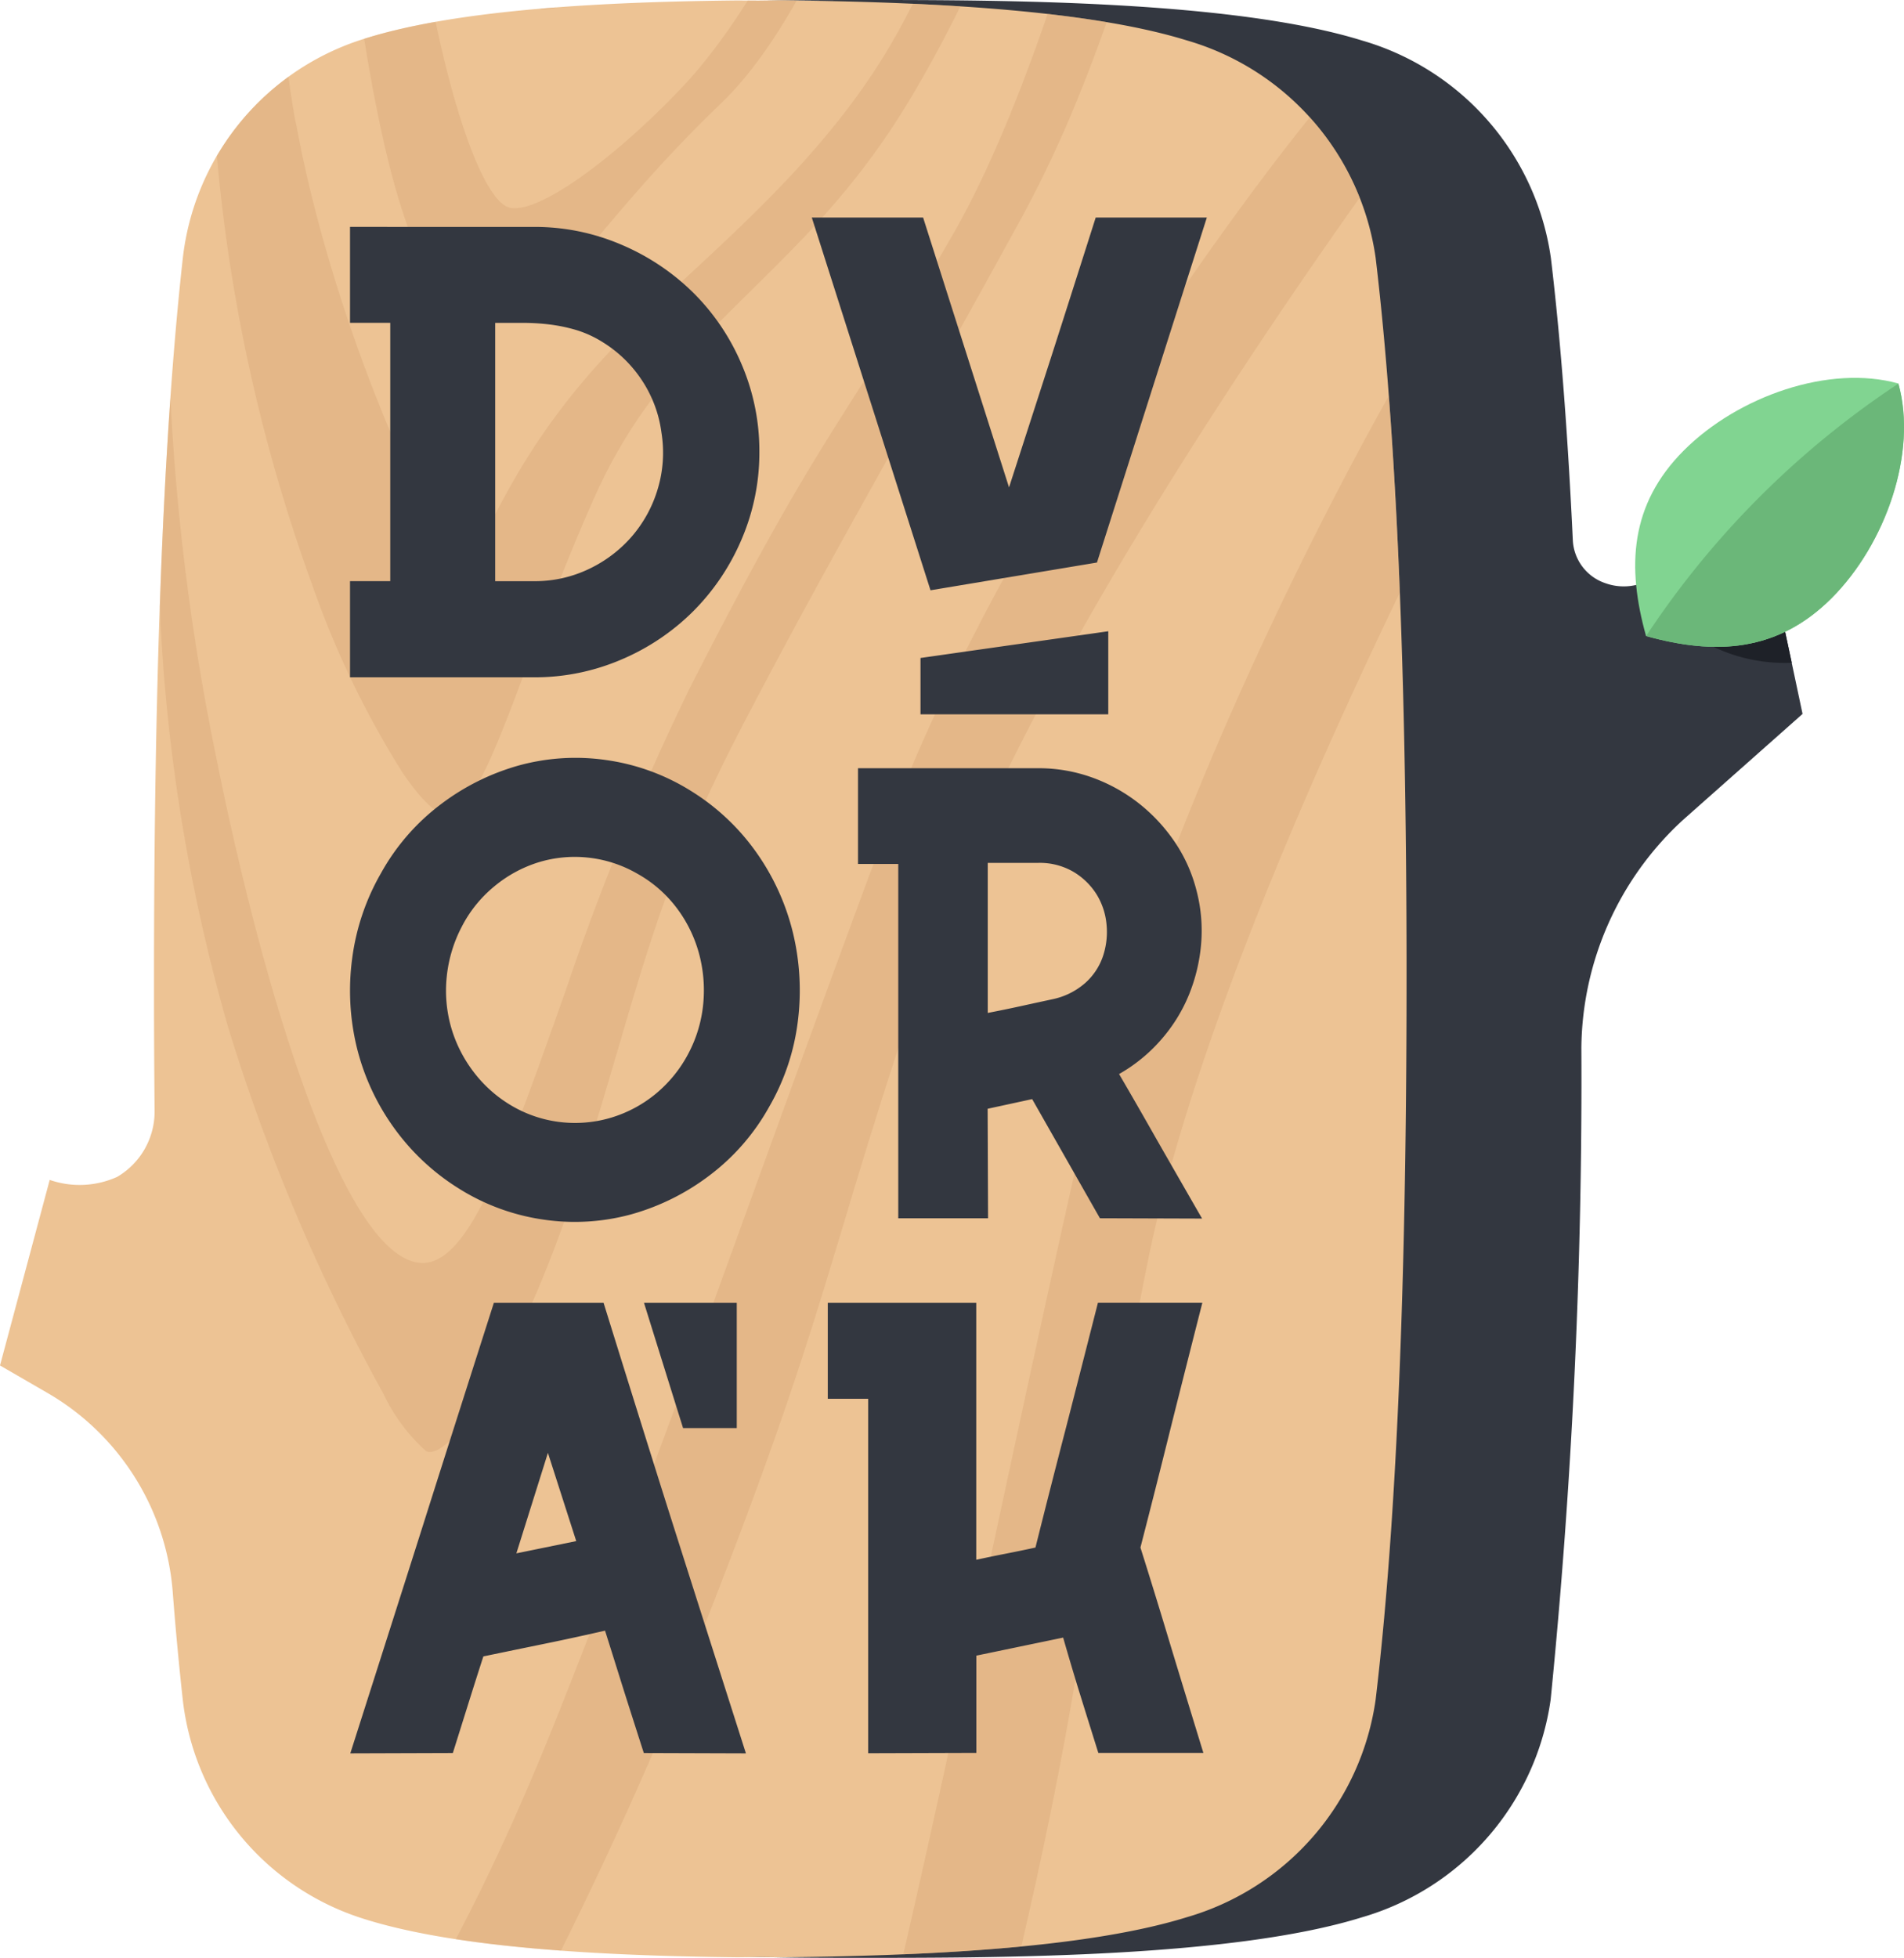 <?xml version="1.0" encoding="UTF-8"?> <svg xmlns="http://www.w3.org/2000/svg" width="85.53" height="87.92" viewBox="0 0 85.53 87.92"><defs><clipPath id="a"><path class="a" d="M132.064-115.888c.866 3.094-.568 7.207-3 9.639s-5.241 2.564-8.335 1.7c-.866-3.094-.736-5.9 1.7-8.336s6.541-3.869 9.635-3.003z" transform="translate(-120.241 116.142)"></path></clipPath><clipPath id="b"><path class="a" d="M34.063-143.881l.99-.012c5.97.06 13.61.357 18.262 1.8a11.912 11.912 0 018.482 9.774c1.095 9.187 1.371 21.233 1.387 31.388v.977c0 10.353-.258 22.882-1.388 32.365a11.912 11.912 0 01-8.482 9.774c-4.651 1.448-12.291 1.744-18.262 1.8l-.99-.012-.92.012c-5.565-.06-12.69-.356-17.027-1.8a11.693 11.693 0 01-7.905-9.769 147.838 147.838 0 01-.453-4.861 11.344 11.344 0 00-5.636-8.919L0-82.591l2.233-8.333a4.1 4.1 0 003.029-.135 3.4 3.4 0 001.683-2.965c-.016-1.684-.025-3.34-.027-4.948v-.977c0-10.353.24-22.882 1.294-32.365a11.693 11.693 0 017.906-9.774c4.337-1.448 11.462-1.744 17.027-1.8z" transform="translate(0 143.893)"></path></clipPath><style>.a{fill:none;clip-rule:evenodd}</style></defs><path d="M80.973 32.059l-5.369 4.759a14.06 14.06 0 00-4.567 10.207 280.625 280.625 0 01-1.38 29.3 11.912 11.912 0 01-8.482 9.774c-5.761 1.794-16.115 1.819-22.193 1.819h-.578c-6.137 0-9.921-.081-15.506-1.82a11.912 11.912 0 01-8.482-9.774c-1.095-9.187-1.371-21.233-1.387-31.388v-.977c0-10.353.258-22.882 1.388-32.365a11.912 11.912 0 018.482-9.774C28.484.081 32.268.003 38.405 0h.582c6.077 0 16.432.026 22.2 1.82a11.912 11.912 0 018.482 9.774c.459 3.849.773 8.2.986 12.7a2.147 2.147 0 001.456 1.893 2.436 2.436 0 001.894-.1c.274-.134 5.143-2.646 5.143-2.646z" fill-rule="evenodd" fill="#333740"></path><path d="M80.189 28.371l.3 1.391a7.434 7.434 0 01-3.516-.715 7.041 7.041 0 003.216-.676z" fill="#1e2128" fill-rule="evenodd"></path><path d="M85.277 17.222c.866 3.094-.568 7.207-3 9.639s-5.241 2.564-8.335 1.7c-.866-3.094-.736-5.9 1.7-8.336s6.541-3.869 9.635-3.003z" fill="#81d491" fill-rule="evenodd"></path><g transform="translate(73.454 16.968)" clip-path="url(#a)"><path d="M33.841-6.361a39.985 39.985 0 0139.966 39.966 39.985 39.985 0 01-39.966 39.966A39.985 39.985 0 01-6.125 33.605 39.985 39.985 0 0133.841-6.361z" fill="#6bb779" fill-rule="evenodd"></path></g><path d="M34.063.027l.99-.012c5.97.06 13.61.357 18.262 1.8a11.912 11.912 0 018.482 9.774c1.095 9.187 1.371 21.233 1.387 31.388v.977c0 10.353-.258 22.882-1.388 32.365a11.912 11.912 0 01-8.482 9.774c-4.651 1.448-12.291 1.744-18.262 1.8l-.99-.012-.92.012c-5.565-.06-12.69-.356-17.027-1.8a11.693 11.693 0 01-7.905-9.769 147.838 147.838 0 01-.453-4.861 11.344 11.344 0 00-5.636-8.919L0 61.317l2.233-8.333a4.1 4.1 0 003.029-.135 3.4 3.4 0 001.683-2.965c-.016-1.684-.025-3.34-.027-4.948v-.977c0-10.353.24-22.882 1.294-32.365a11.693 11.693 0 017.906-9.774C20.455.372 27.58.076 33.145.02z" fill="#edc394" fill-rule="evenodd"></path><g transform="translate(0 .015)" clip-path="url(#b)"><path d="M51.621 41.186c5.087-14.207 12.755-27.134 13.729-28.327a2.745 2.745 0 013.468-1.037c1.128.4 1.478.549 1.478.549l-.236.323S54.991 39.478 51.533 56.765s-2.273 17.8-7.952 40a200.177 200.177 0 01-8.353 24.159l-.035.089-1.952 4.89c-.492 1.242-.98 2.487-1.454 3.736a140.31 140.31 0 00-1.1 2.989 79.11 79.11 0 00-.754 2.249 46.99 46.99 0 00-.523 1.765q-.174.636-.324 1.279c-.1.454-.2.911-.274 1.371-.063.382-.113.766-.145 1.152a9.339 9.339 0 00-.032 1.029q0 .169.018.339.011.139.028.277c.066.532-9.4 1.391-3.34-12.169 6.387-14.3 9.715-19.4 13.316-34.094s5.759-25.989 9.745-43.764l.047-.209a92.931 92.931 0 013.076-10.4zm-7.617-13.194c6.451-12.4 15.11-23.3 16.154-24.268a2.542 2.542 0 013.312-.517c.984.511 1.287.69 1.287.69l-.257.267S47.31 26.848 41.966 42.276s-4.321 16.047-12.32 35.7a185.4 185.4 0 01-10.7 21.119l-.044.077-2.4 4.242q-.911 1.617-1.8 3.246c-.47.863-.933 1.73-1.382 2.6a69.169 69.169 0 00-.974 1.969q-.365.771-.7 1.554-.24.562-.458 1.133a17.154 17.154 0 00-.701 2.263 8.657 8.657 0 00-.159.941q-.017.156-.026.313-.008.129-.009.258c-.006.5-8.8.1-1.536-11.586 7.656-12.318 11.35-16.582 16.5-29.612s8.547-23.124 14.437-38.934l.07-.186a86.066 86.066 0 014.128-9.157zm4.652-24.181a86.6 86.6 0 004.849-17.476 1.581 1.581 0 00-1.1-1.769 23.222 23.222 0 00-.848-.326l-.021.23s-3.683 17.32-8.77 26.112-5.795 8.562-11.792 20.325a115.337 115.337 0 00-5.587 13.628l-.019.052c-.339.953-.676 1.906-1.018 2.858-.26.725-.523 1.448-.794 2.169a75.482 75.482 0 01-.664 1.71 44.74 44.74 0 01-.53 1.26q-.214.485-.446.962-.167.342-.347.676c-.128.236-.261.47-.4.7a8.272 8.272 0 01-.376.553 5.393 5.393 0 01-.378.457q-.067.071-.137.14t-.117.109a2.081 2.081 0 01-.8.466l-.179.038a1.34 1.34 0 01-.324.008c-3.626-.346-7.269-13.314-9.148-22.718a105.8 105.8 0 01-2.058-16.179 19.6 19.6 0 00-.541 5.453 80.27 80.27 0 003.14 22.875 86.734 86.734 0 006.972 16.449 8.105 8.105 0 001.919 2.579l.024.01a.443.443 0 00.19.023c1.278-.111 4.332-4.827 6.876-13 2.683-8.615 3.187-12.088 7.224-19.813s7.406-13.431 12.45-22.635l.059-.109a53.572 53.572 0 002.629-5.669zM13.279 5.479a41.471 41.471 0 01-.319-2.034c-1.326-10.115-.364-23.951-.364-23.951-.512-.036-2.24.068-2.24.068S8.275-10.6 9.707 6.572a75.933 75.933 0 004.285 19.587l.022.059a41.511 41.511 0 004.05 8.434l.033.049c.765 1.123 1.41 1.761 1.834 1.834l.084.007h.021l.135-.021.109-.034.206-.1.11-.078.126-.108.082-.081c.787-.816 1.56-2.748 2.537-5.343l.542-1.448c.358-.955.744-1.977 1.166-3.049l.02-.052a98.722 98.722 0 011.436-3.462l.258-.581.185-.4.215-.442.141-.277.228-.429.169-.3.09-.157q.106-.184.214-.364l.183-.3q.349-.56.716-1.079.284-.4.579-.786l.075-.1q.218-.281.442-.554.1-.116.192-.231.291-.347.59-.683l.212-.236c.3-.336.614-.665.928-.99q.232-.24.466-.477.414-.42.836-.836c.413-.409.83-.818 1.25-1.235l.141-.14q.531-.528 1.066-1.078l.5-.519q.3-.322.606-.654l.056-.062q.271-.3.541-.609l.117-.136q.279-.324.558-.663l.176-.217.254-.318.356-.461c.455-.6.907-1.236 1.351-1.919l.346-.544.248-.4c4.313-7.15 6.725-15.06 8.036-19.526l.418-1.423-1.575-.341v.008c-.105.332-3.507 11.006-7.136 17.753l-.257.467-.276.478-.2.34-.289.464-.351.537q-.624.931-1.3 1.8-.253.325-.512.641-.459.562-.933 1.1l-.4.451-.432.47-.335.356q-.3.316-.605.626l-.437.44-.356.354c-1.165 1.147-2.337 2.221-3.451 3.258l-.054.051q-.63.586-1.231 1.159l-.14.134c-.616.592-1.2 1.176-1.749 1.76l-.446.488q-.223.249-.433.495l-.469.56q-.241.294-.464.582l-.423.557-.4.551-.353.511q-.145.214-.28.423-.111.17-.215.337l-.158.252c-.282.458-.532.889-.756 1.291l-.289.528-.274.513c-.17.321-.324.615-.466.876l-.282.5-.166.266-.139.2-.132.162-.047.051c-.824.858-5.3-8.466-7.328-17.561l-.011-.051a53.987 53.987 0 01-.4-1.975zm9.052 9.012c2.321-.156 4.275-4.323 10.055-9.86 6.116-5.86 9.887-22.358 9.887-22.358l-1.575-.272s-.568 2.532-2.455 8.107S33.432.959 30.629 3.918c-2.614 2.761-5.873 5.311-7.412 5.414a1.168 1.168 0 01-.3-.016c-1.373-.277-3.309-6.18-4.356-14.421a80.589 80.589 0 01-.533-14.8l-.667.059a.358.358 0 00-.073.015.593.593 0 00-.261.181 3.367 3.367 0 00-.412.758 7.2 7.2 0 00-.283 1l-.038-.13c-.1.316-.166.544-.166.544s-.027-.7-.066-1.351l-.352-1.212s-1.491 5.851.12 18.117 3.575 16.058 6.091 16.4a2.008 2.008 0 00.41.015zM24.556.398c1.242-.084 3.545-1.766 4.521-4.456 1.169-3.219 5.981-5.6 6.81-14.648h-1.193s-.931 5.373-2.57 7.791-3.537 5.086-4.02 6.135a3.772 3.772 0 01-2.335 2.035.706.706 0 01-.492-.137c-.778-.594-1.09-2.466-1.591-6.5a57.509 57.509 0 01.176-10.388c-.381-.022-.752-.042-1.1-.06l-1.291-.056a70.471 70.471 0 00.062 10.7c.5 5.323 1.559 8.76 2.435 9.44a.859.859 0 00.588.144zm2.167-8.406h.011c.731-.1 1.278-3.641 2.614-5.07 1.277-1.367 1.8-5.742 1.841-6.12l-1.077-.1a13.15 13.15 0 01-.779 3.263c-.527 1.385-1.118 2.255-1.543 2.284a.334.334 0 01-.3-.163c-.387-.534-.089-5.164-.059-5.607q-.81-.062-1.568-.115a20.572 20.572 0 00-.155 3.937c.064 2.984.291 7.739 1.015 7.69z" fill="rgba(217,168,120,.44)"></path></g><path d="M43.854 58.504v11.539q.665-.145 1.33-.275t1.33-.275q.665-2.661 1.345-5.278c.309-1.189 1.461-5.712 1.461-5.712h4.69s-1.056 4.15-1.48 5.856-.858 3.417-1.3 5.133q.665 2.111 1.3 4.222c.424 1.407 1.527 5 1.527 5h-4.719s-.63-2.01-.871-2.791-.477-1.576-.709-2.386l-3.9.81v4.367l-4.859.015V62.813h-1.814v-4.309zm-16.741 0s2.1 6.758 3.107 9.92c.789 2.487 3.287 10.311 3.287 10.311l-4.586-.015s-.682-2.121-.942-2.95-.525-1.677-.8-2.545q-1.388.318-2.733.593t-2.733.564q-.318.983-.622 1.952l-.749 2.386-4.606.015s2.507-7.85 3.287-10.311c1-3.162 3.162-9.92 3.162-9.92zm-1.228 10.7l-1.272-3.962-1.417 4.512zm4.8-5.074c-.72-2.3-1.756-5.626-1.756-5.626h4.167v5.626zM20.618 53.375a10.26 10.26 0 01-2.964-2.791 10.41 10.41 0 01-1.635-3.587 10.833 10.833 0 01-.2-3.948 10.346 10.346 0 011.3-3.846 9.834 9.834 0 012.675-3.08 10.449 10.449 0 013.514-1.75 9.63 9.63 0 013.9-.246 9.731 9.731 0 013.846 1.4 10.085 10.085 0 012.95 2.791 10.556 10.556 0 011.62 3.586 11.048 11.048 0 01.217 3.948 10.152 10.152 0 01-1.287 3.846 9.834 9.834 0 01-2.675 3.08 10.448 10.448 0 01-3.514 1.75 9.63 9.63 0 01-3.9.246 9.731 9.731 0 01-3.847-1.399zm20.286-18.878h5.722a7.088 7.088 0 012.386.4 7.5 7.5 0 012.082 1.128 7.707 7.707 0 011.634 1.721 6.9 6.9 0 011.012 2.212 7.111 7.111 0 01.217 2.415 7.784 7.784 0 01-.549 2.3 7.174 7.174 0 01-1.258 2.024 7.207 7.207 0 01-1.88 1.533q.81 1.388 1.605 2.791c.317.559 2.124 3.7 2.124 3.7l-4.589-.015-3.044-5.35-2 .434.019 4.917h-4.034v-15.91h-1.808v-4.3zm-20.171 7.137a6.185 6.185 0 00-.665 2.227 6.018 6.018 0 00.188 2.241 6.055 6.055 0 001.012 2.024 5.868 5.868 0 001.75 1.547 5.6 5.6 0 002.227.723 5.651 5.651 0 002.241-.217 5.745 5.745 0 001.981-1.07 5.9 5.9 0 001.475-1.836 5.976 5.976 0 00.651-2.227 6.331 6.331 0 00-.2-2.256 6.019 6.019 0 00-1-2.024 5.669 5.669 0 00-1.764-1.533 5.6 5.6 0 00-2.227-.723 5.562 5.562 0 00-2.227.217 5.8 5.8 0 00-1.981 1.085 5.727 5.727 0 00-1.461 1.822zm26.529 3.241a3.217 3.217 0 001.475-.723 2.815 2.815 0 00.81-1.215 3.421 3.421 0 00.159-1.432 3.093 3.093 0 00-.448-1.345 3.082 3.082 0 00-1.041-1.012 3 3 0 00-1.591-.4h-2.255v6.738q.752-.145 1.46-.3t1.432-.311zm2.523-16.528l-8.435 1.2v2.53h8.435zm-31.7-18.157h5.9a9.856 9.856 0 013.933.8 10.34 10.34 0 013.225 2.155 10.037 10.037 0 012.169 3.21 9.857 9.857 0 01.8 3.933 9.858 9.858 0 01-.8 3.934 10.216 10.216 0 01-2.169 3.224 10.211 10.211 0 01-3.225 2.169 9.857 9.857 0 01-3.933.8h-8.262v-4.318h1.808v-11.6h-1.808v-4.309zm23.714 16.317l-2.057-6.458c-.773-2.431-3.275-10.281-3.275-10.281h5l3.86 12.118 1.894-5.857c.484-1.5 2-6.261 2-6.261h4.992s-2.415 7.574-3.276 10.281l-1.66 5.212zM27.075 15.366a4.905 4.905 0 00-1.2-.549 7.375 7.375 0 00-1.186-.246 9.893 9.893 0 00-1.2-.072h-1.244v11.6h1.74a5.627 5.627 0 002.473-.55 5.878 5.878 0 001.938-1.475 5.767 5.767 0 001.157-2.14 5.663 5.663 0 00.159-2.516 5.546 5.546 0 00-.868-2.328 5.67 5.67 0 00-1.769-1.724z" fill="#333740"></path></svg> 